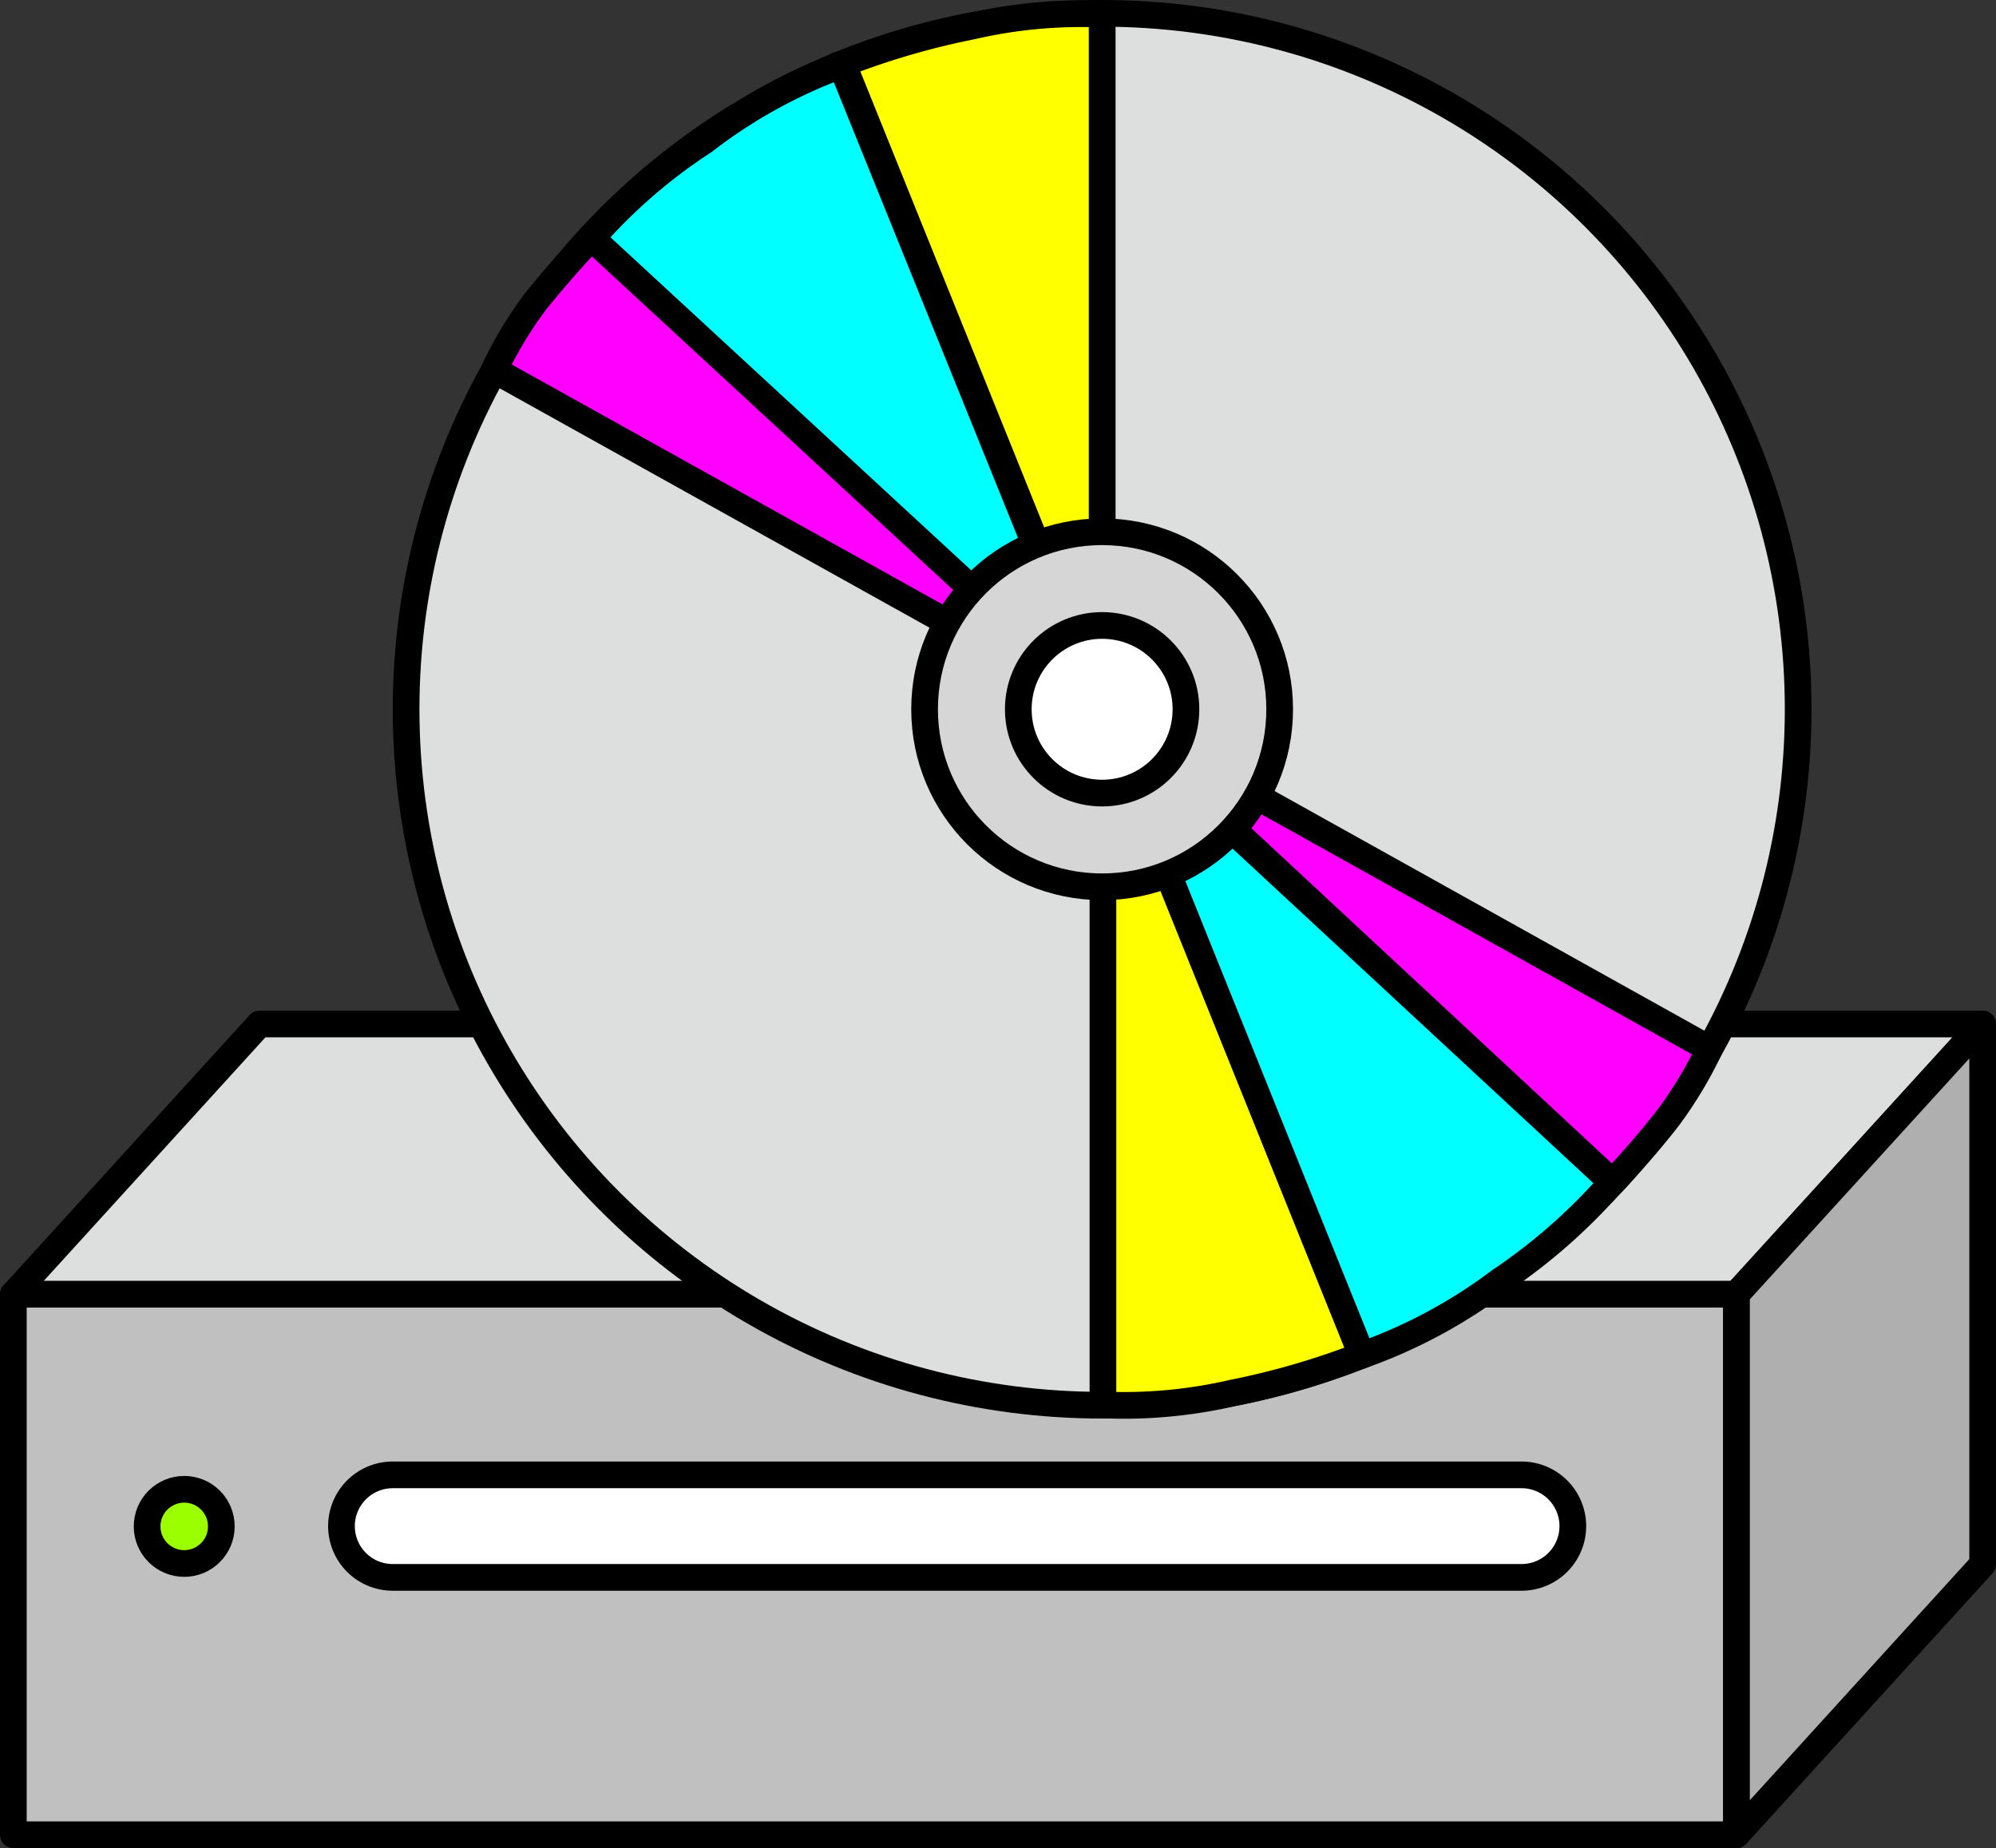 <svg id="Calque_1" data-name="Calque 1" xmlns="http://www.w3.org/2000/svg" viewBox="0 0 74.76 69.23"><rect x="0" y="0" width="74.76" height="69.23" fill="#333333" stroke="none"/><defs><style>.cls-1{fill:silver;}.cls-1,.cls-10,.cls-2,.cls-3,.cls-4,.cls-5,.cls-6,.cls-7,.cls-8,.cls-9{stroke:#000;stroke-linecap:round;stroke-linejoin:round;}.cls-2{fill:#dddede;}.cls-3{fill:#aeafae;}.cls-4{fill:#fff;}.cls-5{fill:#9bff00;}.cls-6{fill:none;}.cls-7{fill:#ff0;}.cls-8{fill:aqua;}.cls-9{fill:#f0f;}.cls-10{fill:#d6d6d6;}</style></defs><title>INTROO</title><rect class="cls-1" x="0.5" y="48.48" width="64.54" height="20.25"/><polygon class="cls-2" points="0.51 48.48 9.72 38.36 74.26 38.36 65.04 48.48 0.51 48.48"/><polygon class="cls-3" points="65.04 68.73 65.04 48.48 74.26 38.36 74.26 58.6 65.04 68.73"/><path class="cls-4" d="M15,55.62H57.28a1.92,1.92,0,0,1,1.92,1.92h0a1.92,1.92,0,0,1-1.92,1.92H15a1.92,1.92,0,0,1-1.92-1.92h0A1.92,1.92,0,0,1,15,55.62Z" transform="translate(-0.29 -0.37)"/><circle class="cls-5" cx="6.9" cy="57.18" r="1.39"/><circle class="cls-2" cx="41.28" cy="26.57" r="26.07"/><line class="cls-6" x1="41.28" y1="20.57" x2="41.28" y2="0.5"/><path class="cls-7" d="M43.8,32.51l7.5,18.63a29,29,0,0,1-4.83,1.41A18.17,18.17,0,0,1,41.6,53V32.93Z" transform="translate(-0.29 -0.37)"/><line class="cls-6" x1="31.38" y1="2.44" x2="38.99" y2="21.02"/><line class="cls-6" x1="36.86" y1="22.52" x2="22.14" y2="8.87"/><path class="cls-8" d="M45.94,31,43.8,32.51l7.5,18.63a19.36,19.36,0,0,0,5.18-2.79,21.33,21.33,0,0,0,4.19-3.69L45.94,31" transform="translate(-0.29 -0.37)"/><path class="cls-8" d="M37.16,22.93l2.17-1.49L31.8,2.81a19.23,19.23,0,0,0-5.15,2.85,20.2,20.2,0,0,0-4.22,3.66L37.16,22.93" transform="translate(-0.29 -0.37)"/><path class="cls-7" d="M39.37,21.39,31.86,2.76a28.76,28.76,0,0,1,4.83-1.41A18.2,18.2,0,0,1,41.57.9V21Z" transform="translate(-0.29 -0.37)"/><path class="cls-9" d="M18.8,14.23,36.34,24l.82-1.13L22.43,9.27s-1.17,1.25-2.08,2.39A14.87,14.87,0,0,0,18.8,14.23Z" transform="translate(-0.29 -0.37)"/><path class="cls-9" d="M64.32,39.66,46.8,29.89,46,31,60.69,44.66s1.17-1.24,2.08-2.42A15.35,15.35,0,0,0,64.32,39.66Z" transform="translate(-0.29 -0.37)"/><circle class="cls-10" cx="41.28" cy="26.57" r="6.65"/><circle class="cls-4" cx="41.28" cy="26.57" r="3.14"/></svg>